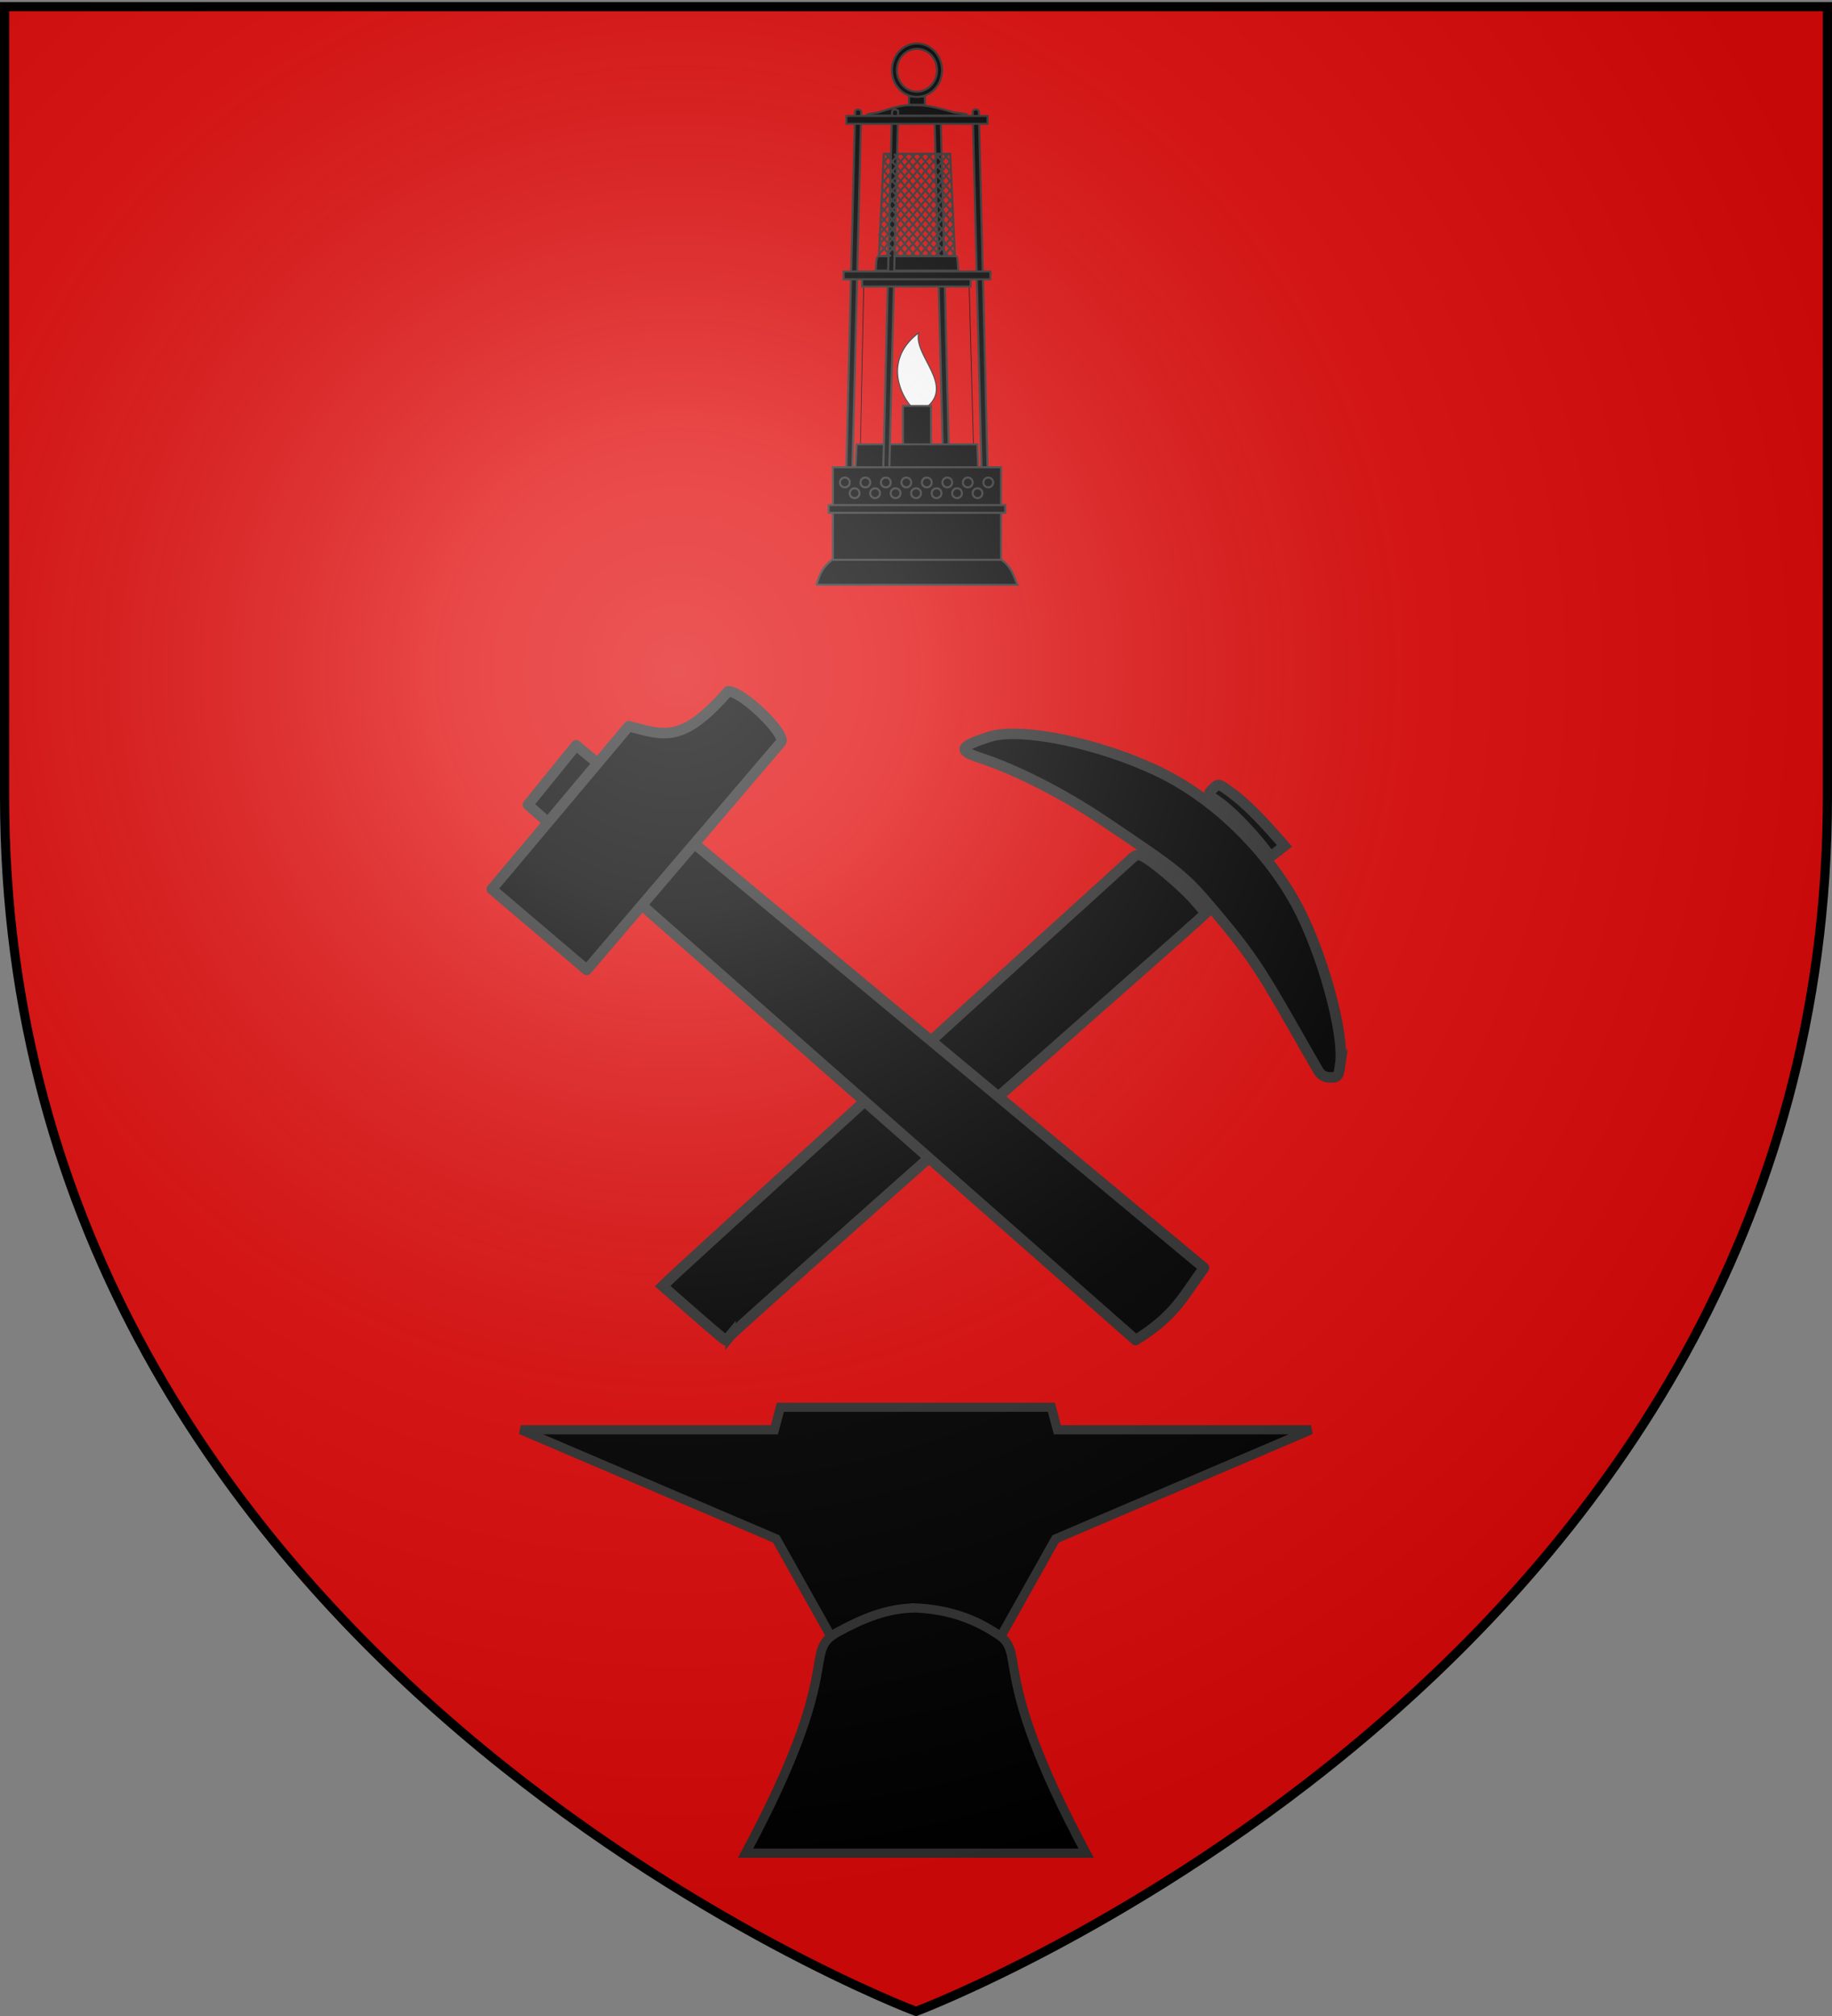 <svg xmlns="http://www.w3.org/2000/svg" xmlns:xlink="http://www.w3.org/1999/xlink" width="600" height="660" version="1.0"><rect width="100%" height="100%" fill="#808080" stroke="none"/><desc>Flag of Canton of Valais (Wallis)</desc><defs><g id="c"><path id="b" d="M0 0v1h.5z" transform="rotate(18 3.157 -.5)"/><use xlink:href="#b" width="810" height="540" transform="scale(-1 1)"/></g><g id="d"><use xlink:href="#c" width="810" height="540" transform="rotate(72)"/><use xlink:href="#c" width="810" height="540" transform="rotate(144)"/></g><radialGradient xlink:href="#a" id="f" cx="221.445" cy="226.331" r="300" fx="221.445" fy="226.331" gradientTransform="matrix(1.353 0 0 1.349 -77.63 -85.747)" gradientUnits="userSpaceOnUse"/><linearGradient id="a"><stop offset="0" style="stop-color:white;stop-opacity:.314"/><stop offset=".19" style="stop-color:white;stop-opacity:.251"/><stop offset=".6" style="stop-color:#6b6b6b;stop-opacity:.125"/><stop offset="1" style="stop-color:black;stop-opacity:.125"/></linearGradient></defs><g style="display:inline"><path d="M300 658.5s298.5-112.32 298.5-397.772V2.176H1.5v258.552C1.5 546.18 300 658.5 300 658.5" style="fill:#e20909;fill-opacity:1;fill-rule:evenodd;stroke:none;stroke-width:1px;stroke-linecap:butt;stroke-linejoin:miter;stroke-opacity:1"/></g><g style="fill:#000;stroke:#313131;stroke-width:4.69;stroke-miterlimit:4;stroke-dasharray:none;display:inline"><g style="opacity:1;fill:#000;stroke:#313131;stroke-width:4.69;stroke-miterlimit:4;stroke-dasharray:none"><g style="fill:#000;stroke:#313131;stroke-width:5.771;stroke-miterlimit:4;stroke-dasharray:none"><path d="m-349.469 225.469-38.062-67.844-160.844-68.687h159.688l3.78-14.188h170.657l3.813 14.188H-50.75l-160.844 68.687-38.062 67.844z" style="fill:#000;fill-opacity:1;fill-rule:evenodd;stroke:#313131;stroke-width:5.771;stroke-linecap:butt;stroke-linejoin:miter;stroke-miterlimit:4;stroke-dasharray:none;stroke-opacity:1" transform="matrix(.52 0 0 .52 455.738 421.842)"/><path d="M-299.562 201.11c-18.195.035-33.776 6.768-49.563 15.359-22.626 13.07 6.005 20.187-57.687 139h214.468c-63.692-118.813-35.03-125.93-57.656-139-15.216-9.894-31.712-14.508-49.562-15.36z" style="fill:#000;fill-opacity:1;fill-rule:evenodd;stroke:#313131;stroke-width:5.771;stroke-linecap:butt;stroke-linejoin:miter;stroke-miterlimit:4;stroke-dasharray:none;stroke-opacity:1" transform="matrix(.52 0 0 .52 455.738 421.842)"/></g></g></g><g style="display:inline"><path d="M787.058 866.017H1080.8c-5.776-12.67-8.103-26.193-23.844-36.686H810.23c-14.423 10.818-18.627 21.636-23.17 36.686z" style="fill:#000;fill-rule:evenodd;stroke:#313131;stroke-width:3;stroke-linecap:butt;stroke-linejoin:miter;stroke-miterlimit:4;stroke-dasharray:none;stroke-opacity:1" transform="matrix(.224 0 0 .224 91.118 -2.538)"/><path d="m959.474 174.014 13.055 530.582 8.88-.2-13.055-530.583c-1.996-3.52-6.815-3.163-8.88.2z" style="fill:#000;fill-opacity:1;stroke:#313131;stroke-width:3;stroke-miterlimit:4;stroke-dasharray:none;stroke-opacity:1" transform="matrix(.224 0 0 .224 91.118 -2.538)"/><path d="M925.065 604.934c-19.851-22.869-35.956-71.594 11.429-107.143-8.368 33.124 53.909 76.961 10 110z" style="fill:#fff;fill-rule:evenodd;stroke:#313131;stroke-width:1.5;stroke-linecap:butt;stroke-linejoin:miter;stroke-miterlimit:4;stroke-dasharray:none;stroke-opacity:1" transform="matrix(.224 0 0 .224 91.118 -2.538)"/><path d="M856.122 428.076h154.098l6.566 242.858H851.07z" style="fill:none;fill-opacity:1;stroke:#000;stroke-width:1;stroke-miterlimit:4;stroke-opacity:1" transform="matrix(.224 0 0 .224 91.118 -2.538)"/><path d="M913.444 604.735h40.97v90.255h-40.97z" style="fill:#000;fill-opacity:1;stroke:#313131;stroke-width:3;stroke-miterlimit:4;stroke-dasharray:none;stroke-opacity:1" transform="matrix(.224 0 0 .224 91.118 -2.538)"/><path d="M845.82 660.733h176.216l1.516 38.356H843.8z" style="fill:#000;fill-opacity:1;stroke:#313131;stroke-width:2.815;stroke-miterlimit:4;stroke-opacity:1" transform="matrix(.224 0 0 .224 91.118 -2.538)"/><g style="fill:#000;stroke:#313131;stroke-width:3;stroke-miterlimit:4;stroke-dasharray:none;stroke-opacity:1"><path d="m852.384 174.014-13.056 530.582-8.88-.2 13.055-530.583c1.996-3.52 6.815-3.163 8.88.2zM1015.474 174.014l13.055 530.582 8.88-.2-13.055-530.583c-1.996-3.52-6.815-3.163-8.88.2z" style="fill:#000;fill-opacity:1;stroke:#313131;stroke-width:3;stroke-miterlimit:4;stroke-dasharray:none;stroke-opacity:1" transform="matrix(.224 0 0 .224 91.118 -2.538)"/></g><path d="M878.875 385.641h111.117c3.192-.198 3.094 4.911 3.536 9.617l.757 11.596H873.572l.758-11.596c.264-5.394 1.59-10.194 4.545-9.617z" style="fill:#000;fill-opacity:1;stroke:#313131;stroke-width:3;stroke-miterlimit:4;stroke-dasharray:none;stroke-opacity:1" transform="matrix(.224 0 0 .224 91.118 -2.538)"/><path d="M885.441 236.139h96.975l7.071 149.502H878.37z" style="fill:none;fill-opacity:1;stroke:#313131;stroke-width:3;stroke-miterlimit:4;stroke-dasharray:none;stroke-opacity:1" transform="matrix(.224 0 0 .224 91.118 -2.538)"/><path d="M930.9 165.152c18.673-.82 37.346 5.072 56.019 10.18 6.917 1.892 20.977 1.177 20.752 4.973H860.189c-.307-3.456 12.913-3.25 19.367-5.31 16.63-5.307 33.385-11.437 51.343-9.843z" style="fill:#000;fill-opacity:1;stroke:#313131;stroke-width:3;stroke-miterlimit:4;stroke-dasharray:none;stroke-opacity:1" transform="matrix(.224 0 0 .224 91.118 -2.538)"/><path d="m906.384 174.014-13.056 530.582-8.88-.2 13.055-530.583c1.996-3.52 6.815-3.163 8.88.2z" style="fill:#000;fill-opacity:1;stroke:#313131;stroke-width:3;stroke-miterlimit:4;stroke-dasharray:none;stroke-opacity:1" transform="matrix(.224 0 0 .224 91.118 -2.538)"/><path d="M811.022 694.252h245.813v135.276H811.022z" style="fill:#000;fill-opacity:1;stroke:#313131;stroke-width:3;stroke-miterlimit:4;stroke-dasharray:none;stroke-opacity:1" transform="matrix(.224 0 0 .224 91.118 -2.538)"/><path d="M804.814 749.551h258.23v11.295h-258.23z" style="fill:#000;fill-opacity:1;stroke:#313131;stroke-width:3;stroke-miterlimit:4;stroke-dasharray:none;stroke-opacity:1" transform="matrix(.224 0 0 .224 91.118 -2.538)"/><path d="m972.852 236.305 10.432 12.206m-22.798-12.55 23.456 27.445m-35.395-27.29 35.877 41.98m-47.979-42.014 48.624 56.894m-60.575-56.753 61.472 71.928m-73.901-72.345 74.723 87.431m-86.41-86.98 86.64 101.375m-98.83-101.513 99.638 116.585M884.895 246.39 989.177 368.41M884.294 259.813l105.68 123.653m-106.255-110.2 96.216 112.58m-96.955-99.32 85.08 99.55m-85.756-86.215 73.503 86.004M881.88 313.49l62.05 72.604m-62.714-59.255 50.537 59.132m-50.948-45.488 38.833 45.438m-39.761-32.398 27.748 32.467m-28.663-19.413 16.8 19.657m93.726-5.851-5.348 6.257m4.836-19.783-16.397 19.186m15.38-32.123-27.394 32.055m26.719-45.389-39.073 45.718m38.599-59.289-50.613 59.22m49.76-72.347-61.623 72.103m61.224-85.762-73.49 85.989m73.23-99.81-85.256 99.756m84.416-112.898L888.016 386.11m95.778-126.195L878.556 383.054m104.663-136.59-12.288 14.379-12.227 14.306-79.603 93.142m100.812-132.084L877.884 355.589m89.852-119.26-86.904 101.686m74.89-101.753-74.157 86.769m62.193-86.896-61.799 72.31m49.622-72.187-48.889 57.204m36.888-57.287-36.167 42.318m23.964-42.165-23.381 27.358m11.593-27.69-10.696 12.515" style="fill:none;fill-opacity:1;fill-rule:evenodd;stroke:#313131;stroke-width:3;stroke-linecap:butt;stroke-linejoin:miter;stroke-miterlimit:4;stroke-dasharray:none;stroke-opacity:1" transform="matrix(.224 0 0 .224 91.118 -2.538)"/><path d="M853.621 418.997h158.594v11.111H853.621z" style="fill:#000;fill-opacity:1;stroke:#313131;stroke-width:3;stroke-miterlimit:4;stroke-opacity:1" transform="matrix(.224 0 0 .224 91.118 -2.538)"/><path d="M826.684 408.054h214.489v11.431H826.684zM922.312 152.316h23.234v12.122h-23.234zM830.725 180.85h206.407v11.432H830.725z" style="fill:#000;fill-opacity:1;stroke:#313131;stroke-width:3;stroke-miterlimit:4;stroke-dasharray:none;stroke-opacity:1" transform="matrix(.224 0 0 .224 91.118 -2.538)"/><path d="M933.929 75.009c-20.201 0-36.594 17.443-36.594 38.969 0 21.525 16.393 39 36.594 39 20.2 0 36.593-17.475 36.593-39 0-21.526-16.393-38.97-36.593-38.97zm0 7.625c16.25 0 29.437 14.027 29.437 31.344 0 17.316-13.187 31.375-29.437 31.375-16.251 0-29.438-14.059-29.438-31.375s13.187-31.344 29.438-31.344z" style="fill:#000;fill-opacity:1;stroke:#313131;stroke-width:3;stroke-miterlimit:4;stroke-dasharray:none;stroke-opacity:1" transform="matrix(.224 0 0 .224 91.118 -2.538)"/><g style="fill:#000;stroke:#313131;stroke-width:3;stroke-miterlimit:4;stroke-dasharray:none;stroke-opacity:1"><g style="fill:#000;stroke:#313131;stroke-width:3;stroke-miterlimit:4;stroke-dasharray:none;stroke-opacity:1"><path d="M547.143 590.934a7.143 7.143 0 1 1-14.286 0 7.143 7.143 0 1 1 14.286 0z" style="fill:#000;fill-rule:evenodd;stroke:#313131;stroke-width:3;stroke-linecap:butt;stroke-linejoin:miter;stroke-miterlimit:4;stroke-dasharray:none;stroke-opacity:1" transform="matrix(.224 0 0 .224 155.74 25.58)"/><path d="M547.143 590.934a7.143 7.143 0 1 1-14.286 0 7.143 7.143 0 1 1 14.286 0z" style="fill:#000;fill-rule:evenodd;stroke:#313131;stroke-width:3;stroke-linecap:butt;stroke-linejoin:miter;stroke-miterlimit:4;stroke-dasharray:none;stroke-opacity:1" transform="matrix(.224 0 0 .224 162.45 25.58)"/><path d="M547.143 590.934a7.143 7.143 0 1 1-14.286 0 7.143 7.143 0 1 1 14.286 0z" style="fill:#000;fill-rule:evenodd;stroke:#313131;stroke-width:3;stroke-linecap:butt;stroke-linejoin:miter;stroke-miterlimit:4;stroke-dasharray:none;stroke-opacity:1" transform="matrix(.224 0 0 .224 169.16 25.58)"/><path d="M547.143 590.934a7.143 7.143 0 1 1-14.286 0 7.143 7.143 0 1 1 14.286 0z" style="fill:#000;fill-rule:evenodd;stroke:#313131;stroke-width:3;stroke-linecap:butt;stroke-linejoin:miter;stroke-miterlimit:4;stroke-dasharray:none;stroke-opacity:1" transform="matrix(.224 0 0 .224 175.87 25.58)"/><path d="M547.143 590.934a7.143 7.143 0 1 1-14.286 0 7.143 7.143 0 1 1 14.286 0z" style="fill:#000;fill-rule:evenodd;stroke:#313131;stroke-width:3;stroke-linecap:butt;stroke-linejoin:miter;stroke-miterlimit:4;stroke-dasharray:none;stroke-opacity:1" transform="matrix(.224 0 0 .224 182.579 25.58)"/><path d="M547.143 590.934a7.143 7.143 0 1 1-14.286 0 7.143 7.143 0 1 1 14.286 0z" style="fill:#000;fill-rule:evenodd;stroke:#313131;stroke-width:3;stroke-linecap:butt;stroke-linejoin:miter;stroke-miterlimit:4;stroke-dasharray:none;stroke-opacity:1" transform="matrix(.224 0 0 .224 189.289 25.58)"/><path d="M547.143 590.934a7.143 7.143 0 1 1-14.286 0 7.143 7.143 0 1 1 14.286 0z" style="fill:#000;fill-rule:evenodd;stroke:#313131;stroke-width:3;stroke-linecap:butt;stroke-linejoin:miter;stroke-miterlimit:4;stroke-dasharray:none;stroke-opacity:1" transform="matrix(.224 0 0 .224 195.999 25.58)"/><path d="M547.143 590.934a7.143 7.143 0 1 1-14.286 0 7.143 7.143 0 1 1 14.286 0z" style="fill:#000;fill-rule:evenodd;stroke:#313131;stroke-width:3;stroke-linecap:butt;stroke-linejoin:miter;stroke-miterlimit:4;stroke-dasharray:none;stroke-opacity:1" transform="matrix(.224 0 0 .224 202.708 25.58)"/></g><path d="M547.143 590.934a7.143 7.143 0 1 1-14.286 0 7.143 7.143 0 1 1 14.286 0z" style="fill:#000;fill-rule:evenodd;stroke:#313131;stroke-width:3;stroke-linecap:butt;stroke-linejoin:miter;stroke-miterlimit:4;stroke-dasharray:none;stroke-opacity:1" transform="matrix(.224 0 0 .224 158.935 29.094)"/><path d="M547.143 590.934a7.143 7.143 0 1 1-14.286 0 7.143 7.143 0 1 1 14.286 0z" style="fill:#000;fill-rule:evenodd;stroke:#313131;stroke-width:3;stroke-linecap:butt;stroke-linejoin:miter;stroke-miterlimit:4;stroke-dasharray:none;stroke-opacity:1" transform="matrix(.224 0 0 .224 165.645 29.094)"/><path d="M547.143 590.934a7.143 7.143 0 1 1-14.286 0 7.143 7.143 0 1 1 14.286 0z" style="fill:#000;fill-rule:evenodd;stroke:#313131;stroke-width:3;stroke-linecap:butt;stroke-linejoin:miter;stroke-miterlimit:4;stroke-dasharray:none;stroke-opacity:1" transform="matrix(.224 0 0 .224 172.355 29.094)"/><path d="M547.143 590.934a7.143 7.143 0 1 1-14.286 0 7.143 7.143 0 1 1 14.286 0z" style="fill:#000;fill-rule:evenodd;stroke:#313131;stroke-width:3;stroke-linecap:butt;stroke-linejoin:miter;stroke-miterlimit:4;stroke-dasharray:none;stroke-opacity:1" transform="matrix(.224 0 0 .224 179.064 29.094)"/><path d="M547.143 590.934a7.143 7.143 0 1 1-14.286 0 7.143 7.143 0 1 1 14.286 0z" style="fill:#000;fill-rule:evenodd;stroke:#313131;stroke-width:3;stroke-linecap:butt;stroke-linejoin:miter;stroke-miterlimit:4;stroke-dasharray:none;stroke-opacity:1" transform="matrix(.224 0 0 .224 185.774 29.094)"/><path d="M547.143 590.934a7.143 7.143 0 1 1-14.286 0 7.143 7.143 0 1 1 14.286 0z" style="fill:#000;fill-rule:evenodd;stroke:#313131;stroke-width:3;stroke-linecap:butt;stroke-linejoin:miter;stroke-miterlimit:4;stroke-dasharray:none;stroke-opacity:1" transform="matrix(.224 0 0 .224 192.484 29.094)"/><path d="M547.143 590.934a7.143 7.143 0 1 1-14.286 0 7.143 7.143 0 1 1 14.286 0z" style="fill:#000;fill-rule:evenodd;stroke:#313131;stroke-width:3;stroke-linecap:butt;stroke-linejoin:miter;stroke-miterlimit:4;stroke-dasharray:none;stroke-opacity:1" transform="matrix(.224 0 0 .224 199.194 29.094)"/></g></g><g style="stroke:#313131;stroke-width:3;stroke-miterlimit:4;stroke-dasharray:none"><path d="M218.152 410.206c.85-1.032 53.809-48.236 72.965-65.035 15.794-13.85 58.844-51.864 60.368-53.305l1.904-1.801-3.097-3.557c-3.322-3.816-11.461-10.776-14.51-12.407-1.633-.874-2.12-.76-3.966.935a19130 19130 0 0 1-25.152 22.82 22375 22375 0 0 0-39.718 36.09c-9.169 8.359-27.23 24.808-40.134 36.552-12.906 11.744-24.475 22.328-25.71 23.52l-2.247 2.168 8.764 7.673c4.82 4.22 8.916 7.673 9.103 7.673s.83-.597 1.43-1.326z" style="fill:#000;fill-opacity:1;stroke:#313131;stroke-width:3;stroke-miterlimit:4;stroke-dasharray:none;stroke-opacity:1" transform="matrix(1.151 0 0 1.151 -11.854 -34.966)"/><path d="M391.692 332.92c1.206-8.773-5.412-32.47-12.781-45.765-8.724-15.736-23.504-29.894-38.947-37.307-16.895-8.109-39.28-12.724-48.083-9.912-8.532 2.726-9.11 3.91-2.9 5.93 10.26 3.338 23.619 10.112 35.048 17.772 21.921 14.69 23.183 15.714 31.513 25.545 9.747 11.503 13.03 16.274 21.879 31.803 3.844 6.745 7.475 13.069 8.07 14.052q1.082 1.787 3.372 1.788c2.142 0 2.327-.255 2.829-3.906z" style="fill:#000;fill-opacity:1;stroke:#313131;stroke-width:3;stroke-miterlimit:4;stroke-dasharray:none;stroke-opacity:1" transform="matrix(1.151 0 0 1.151 -11.854 -34.966)"/><path d="m373.81 272.501 1.976-1.532-1.958-2.239c-5.198-5.946-9.49-10.156-12.986-12.741-3.82-2.825-3.845-2.83-5.405-1.27-1.56 1.559-1.552 1.577 1.614 3.771 3.224 2.234 9.167 8.256 12.795 12.965l1.987 2.579z" style="fill:#000;fill-opacity:1;stroke:#313131;stroke-width:3;stroke-miterlimit:4;stroke-dasharray:none;stroke-opacity:1" transform="matrix(1.151 0 0 1.151 -11.854 -34.966)"/></g><g style="fill:#000;stroke:#313131;stroke-width:5.819;stroke-miterlimit:4;stroke-dasharray:none"><g style="opacity:1;fill:#000;stroke:#313131;stroke-width:5.819;stroke-miterlimit:4;stroke-dasharray:none"><g style="fill:#000;fill-opacity:1;stroke:#313131;stroke-width:4.352;stroke-miterlimit:4;stroke-dasharray:none;stroke-opacity:1;display:inline"><g style="fill:#000;fill-opacity:1;stroke:#313131;stroke-width:4.352;stroke-miterlimit:4;stroke-dasharray:none;stroke-opacity:1"><path d="m58.571 447.362 226.232-246.131 24.126 20.417L87.758 476.225c-11.73-8.877-19.74-12.704-29.187-28.863" style="opacity:1;color:#000;fill:#000;fill-opacity:1;fill-rule:nonzero;stroke:#313131;stroke-width:4.352;stroke-linecap:round;stroke-linejoin:round;marker:none;marker-start:none;marker-mid:none;marker-end:none;stroke-miterlimit:4;stroke-dasharray:none;stroke-dashoffset:0;stroke-opacity:1;visibility:visible;display:inline;overflow:visible" transform="matrix(-.017 -.793 .793 -.017 18.169 492.743)"/><path d="M216.173 224.037 250.3 185.57l66.041 57.96c-4.187 14.712-7.662 21.993 13.494 41.303.24 5.591-17.957 23.623-21.368 21.49z" style="opacity:1;color:#000;fill:#000;fill-opacity:1;fill-rule:nonzero;stroke:#313131;stroke-width:4.352;stroke-linecap:round;stroke-linejoin:round;marker:none;marker-start:none;marker-mid:none;marker-end:none;stroke-miterlimit:4;stroke-dasharray:none;stroke-dashoffset:0;stroke-opacity:1;visibility:visible;display:inline;overflow:visible" transform="matrix(-.017 -.793 .793 -.017 18.169 492.743)"/></g></g></g></g><g style="display:inline"><path d="M300 658.5s298.5-112.32 298.5-397.772V2.176H1.5v258.552C1.5 546.18 300 658.5 300 658.5" style="opacity:1;fill:url(#f);fill-opacity:1;fill-rule:evenodd;stroke:none;stroke-width:1px;stroke-linecap:butt;stroke-linejoin:miter;stroke-opacity:1"/></g><path d="M300 658.5S1.5 546.18 1.5 260.728V2.176h597v258.552C598.5 546.18 300 658.5 300 658.5z" style="opacity:1;fill:none;fill-opacity:1;fill-rule:evenodd;stroke:#000;stroke-width:3;stroke-linecap:butt;stroke-linejoin:miter;stroke-miterlimit:4;stroke-dasharray:none;stroke-opacity:1"/></svg>